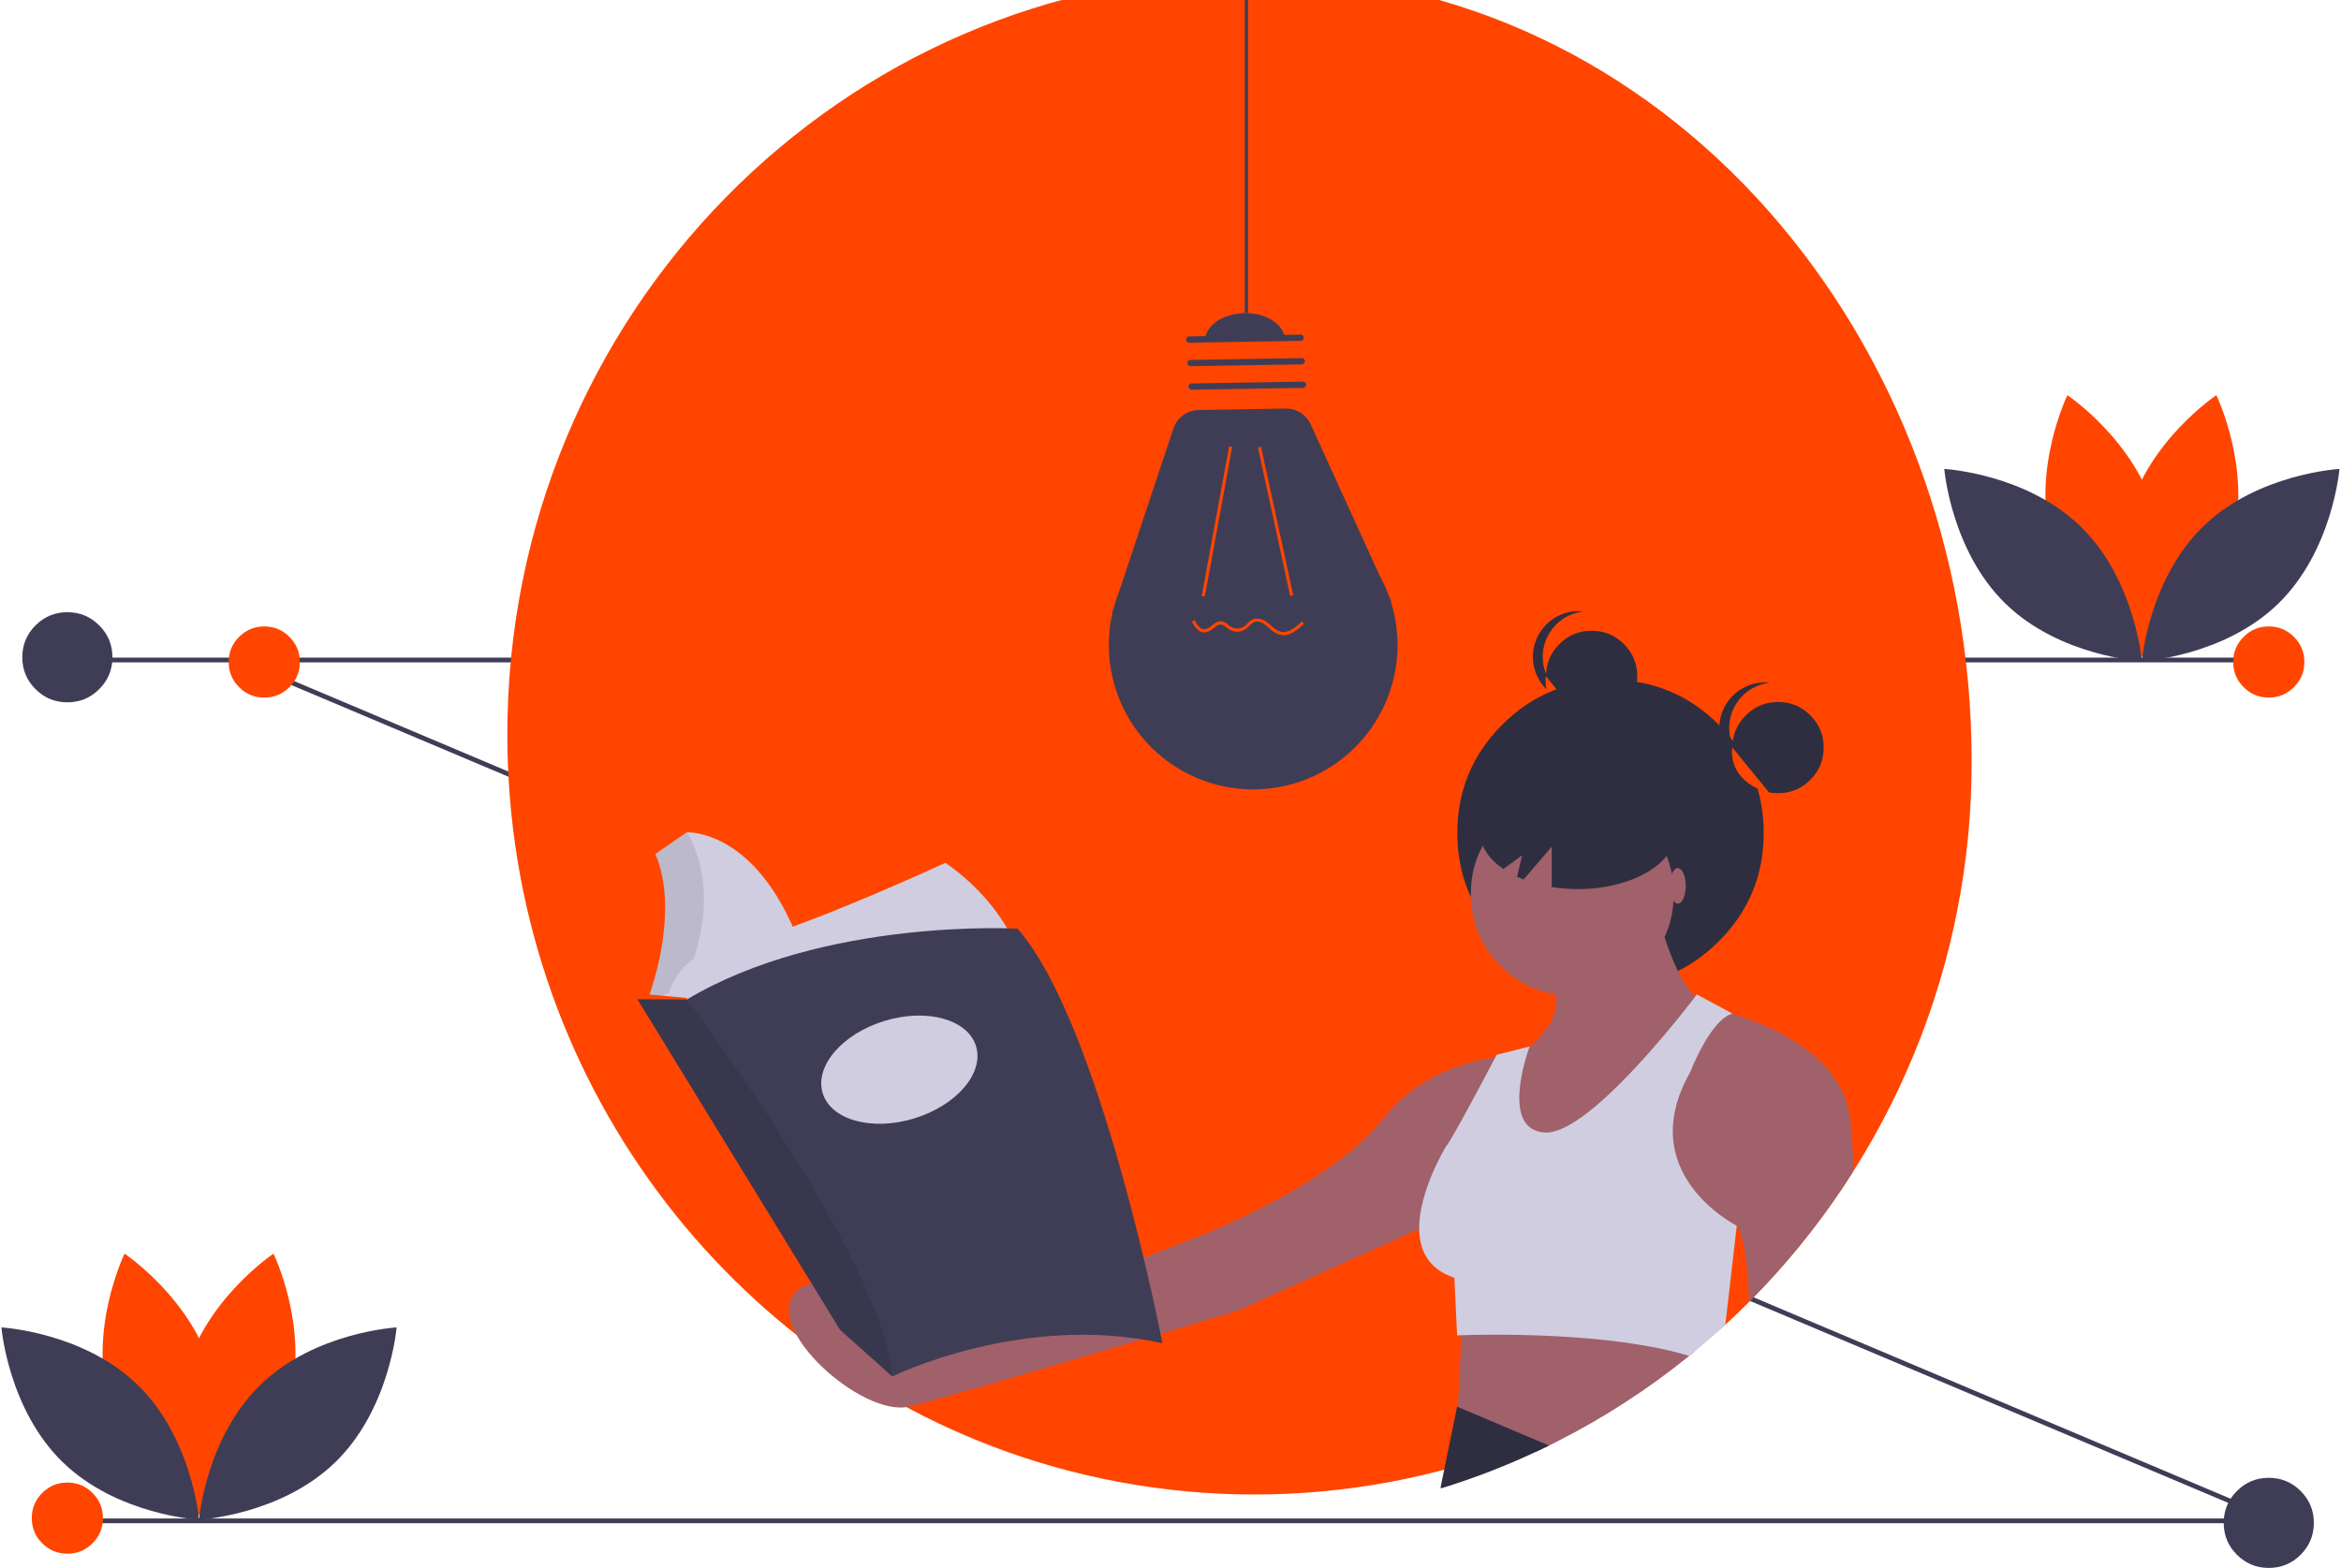 <?xml version="1.0" standalone="no"?>
<!DOCTYPE svg PUBLIC "-//W3C//DTD SVG 1.0//EN" "http://www.w3.org/TR/2001/REC-SVG-20010904/DTD/svg10.dtd">
<svg xmlns="http://www.w3.org/2000/svg" xmlns:xlink="http://www.w3.org/1999/xlink" id="body_1" width="300" height="201">

<g transform="matrix(0.304 0 0 0.304 0.184 -0)">
    <path d="M27.525 640.305L956.525 640.305L956.525 642.305L27.525 642.305z" stroke="none" fill="#3F3D56" fill-rule="nonzero" />
    <path transform="matrix(0.389 -0.921 0.921 0.389 -261.093 815.304)"  d="M634.231 123.652L636.231 123.652L636.231 1052.652L634.231 1052.652z" stroke="none" fill="#3F3D56" fill-rule="nonzero" />
    <path d="M27.525 277.305L956.525 277.305L956.525 279.305L27.525 279.305z" stroke="none" fill="#3F3D56" fill-rule="nonzero" />
    <path transform="matrix(1 0 0 1 -107.207 -128.848)"  d="M937.731 449.652C 937.99 535.113 904.272 617.173 844.001 677.762C 840.711 681.072 837.348 684.306 833.911 687.462C 833.081 688.152 832.251 688.832 831.411 689.502C 814.214 703.439 795.59 715.516 775.851 725.533C 774.681 726.122 773.511 726.712 772.331 727.293C 770.461 728.212 768.571 729.112 766.681 729.992C 696.717 762.549 617.152 767.948 543.431 745.143C 414.361 705.082 320.471 582.973 320.471 438.543C 320.471 261.533 461.501 118.043 635.471 118.043C 809.441 118.043 937.731 272.642 937.731 449.652z" stroke="none" fill="#FF4500" fill-rule="nonzero" />
    <path transform="matrix(1 0 0 1 -107.207 -128.848)"  d="M692.866 382.419L693.116 382.409L692.129 380.243C 691.022 377.175 689.667 374.202 688.08 371.352L688.08 371.352L659.145 307.822C 657.258 303.678 653.094 301.048 648.541 301.123L648.541 301.123L611.898 301.734C 607.042 301.815 602.766 304.952 601.231 309.56L601.231 309.56L578.195 378.748C 577.437 380.686 576.779 382.661 576.225 384.666L576.225 384.666L575.442 387.015L575.626 387.008C 569.775 412.021 580.26 438.014 601.83 451.965C 623.4 465.916 651.407 464.82 671.82 449.226C 692.233 433.631 700.655 406.898 692.866 382.419L692.866 382.419L692.866 382.419z" stroke="none" fill="#3F3D56" fill-rule="nonzero" />
    <path transform="matrix(0.18 -0.984 0.984 0.18 57.574 766.624)"  d="M587.42 348.245L651.5 348.245L651.5 349.568L587.42 349.568z" stroke="none" fill="#FF4500" fill-rule="nonzero" />
    <path transform="matrix(0.977 -0.212 0.212 0.977 -166.522 16.031)"  d="M643.929 316.448L645.252 316.448L645.252 380.528L643.929 380.528z" stroke="none" fill="#FF4500" fill-rule="nonzero" />
    <path transform="matrix(1 0 0 1 -107.207 -128.848)"  d="M607.904 270.709L654.859 269.927C 655.589 269.915 656.191 270.497 656.203 271.227C 656.215 271.958 655.633 272.56 654.903 272.572L654.903 272.572L607.948 273.354C 607.475 273.363 607.033 273.119 606.789 272.713C 606.545 272.307 606.537 271.802 606.767 271.389C 606.997 270.975 607.431 270.716 607.904 270.709L607.904 270.709L607.904 270.709z" stroke="none" fill="#3F3D56" fill-rule="nonzero" />
    <path transform="matrix(1 0 0 1 -107.207 -128.848)"  d="M608.4 280.624L655.355 279.841C 655.828 279.832 656.27 280.077 656.514 280.483C 656.758 280.888 656.766 281.393 656.536 281.807C 656.306 282.221 655.872 282.48 655.399 282.487L655.399 282.487L608.444 283.269C 607.715 283.279 607.115 282.697 607.102 281.968C 607.09 281.239 607.671 280.637 608.4 280.624z" stroke="none" fill="#3F3D56" fill-rule="nonzero" />
    <path transform="matrix(1 0 0 1 -107.207 -128.848)"  d="M608.896 290.538L655.85 289.756C 656.581 289.744 657.183 290.326 657.195 291.056C 657.207 291.787 656.625 292.389 655.894 292.401L655.894 292.401L608.94 293.183C 608.21 293.194 607.61 292.612 607.598 291.883C 607.586 291.154 608.166 290.552 608.896 290.538L608.896 290.538L608.896 290.538z" stroke="none" fill="#3F3D56" fill-rule="nonzero" />
    <path transform="matrix(1 0 0 1 -107.207 -128.848)"  d="M631.224 260.884C 621.91 261.039 614.447 266.355 614.553 272.759L614.553 272.759L648.281 272.197C 648.174 265.793 640.538 260.728 631.224 260.884z" stroke="none" fill="#3F3D56" fill-rule="nonzero" />
    <path transform="matrix(1 0 0 1 -107.207 -128.848)"  d="M636.414 389.614C 638.254 389.738 639.998 390.483 641.36 391.727C 641.708 392.016 642.051 392.319 642.395 392.623C 643.483 393.758 644.816 394.63 646.292 395.173C 649.524 396.055 652.714 393.499 655.407 390.883L655.407 390.883L656.329 391.831C 653.369 394.709 649.821 397.506 645.944 396.449C 644.269 395.86 642.755 394.889 641.519 393.614C 641.186 393.319 640.853 393.025 640.515 392.745C 639.41 391.828 637.275 390.402 635.377 391.142C 634.59 391.525 633.889 392.066 633.318 392.73C 632.876 393.196 632.398 393.626 631.888 394.017C 629.757 395.53 626.926 395.614 624.709 394.231C 624.32 393.971 623.944 393.69 623.586 393.388C 622.997 392.805 622.264 392.387 621.462 392.179C 620.338 392.022 619.316 392.824 618.233 393.673C 617.21 394.668 615.902 395.318 614.49 395.532C 614.443 395.535 614.394 395.536 614.346 395.537C 611.71 395.581 610.038 392.945 609.004 390.94L609.004 390.94L610.18 390.334C 611.586 393.059 612.94 394.301 614.421 394.211C 615.554 393.994 616.597 393.444 617.417 392.632C 618.669 391.65 619.965 390.634 621.644 390.869C 622.69 391.097 623.651 391.613 624.418 392.36C 624.739 392.63 625.075 392.883 625.424 393.117C 627.184 394.195 629.415 394.128 631.109 392.948C 631.562 392.597 631.988 392.212 632.382 391.795C 633.078 390.996 633.935 390.354 634.896 389.909C 635.38 389.721 635.894 389.621 636.414 389.614z" stroke="none" fill="#FF4500" fill-rule="nonzero" />
    <path d="M524.134 0L525.509 0L525.509 131.982L524.134 131.982z" stroke="none" fill="#3F3D56" fill-rule="nonzero" />
    <path transform="matrix(1 0 0 1 -107.207 -128.848)"  d="M1047.627 357.518C 1039.245 388.503 1010.534 407.693 1010.534 407.693C 1010.534 407.693 995.413 376.646 1003.796 345.661C 1012.178 314.675 1040.889 295.485 1040.889 295.485C 1040.889 295.485 1056.009 326.532 1047.627 357.518z" stroke="none" fill="#FF4500" fill-rule="nonzero" />
    <path transform="matrix(1 0 0 1 -107.207 -128.848)"  d="M971.373 357.518C 979.755 388.503 1008.466 407.693 1008.466 407.693C 1008.466 407.693 1023.586 376.646 1015.204 345.661C 1006.822 314.675 978.111 295.485 978.111 295.485C 978.111 295.485 962.991 326.532 971.373 357.518z" stroke="none" fill="#FF4500" fill-rule="nonzero" />
    <path transform="matrix(1 0 0 1 -107.207 -128.848)"  d="M983.69 350.859C 1006.691 373.249 1009.5 407.668 1009.5 407.668C 1009.5 407.668 975.018 405.786 952.017 383.395C 929.016 361.005 926.207 326.586 926.207 326.586C 926.207 326.586 960.689 328.468 983.69 350.859z" stroke="none" fill="#3F3D56" fill-rule="nonzero" />
    <path transform="matrix(1 0 0 1 -107.207 -128.848)"  d="M1035.31 350.859C 1012.309 373.249 1009.5 407.668 1009.5 407.668C 1009.5 407.668 1043.982 405.786 1066.983 383.395C 1089.984 361.005 1092.793 326.586 1092.793 326.586C 1092.793 326.586 1058.311 328.468 1035.31 350.859z" stroke="none" fill="#3F3D56" fill-rule="nonzero" />
    <path transform="matrix(1 0 0 1 -107.207 -128.848)"  d="M228.627 719.518C 220.245 750.503 191.534 769.693 191.534 769.693C 191.534 769.693 176.414 738.646 184.796 707.66C 193.178 676.675 221.889 657.485 221.889 657.485C 221.889 657.485 237.009 688.532 228.627 719.518z" stroke="none" fill="#FF4500" fill-rule="nonzero" />
    <path transform="matrix(1 0 0 1 -107.207 -128.848)"  d="M152.373 719.518C 160.755 750.503 189.466 769.693 189.466 769.693C 189.466 769.693 204.586 738.646 196.204 707.66C 187.822 676.675 159.111 657.485 159.111 657.485C 159.111 657.485 143.991 688.532 152.373 719.518z" stroke="none" fill="#FF4500" fill-rule="nonzero" />
    <path transform="matrix(1 0 0 1 -107.207 -128.848)"  d="M164.69 712.859C 187.691 735.249 190.5 769.668 190.5 769.668C 190.5 769.668 156.018 767.785 133.017 745.395C 110.016 723.005 107.207 688.586 107.207 688.586C 107.207 688.586 141.689 690.468 164.69 712.859z" stroke="none" fill="#3F3D56" fill-rule="nonzero" />
    <path transform="matrix(1 0 0 1 -107.207 -128.848)"  d="M216.31 712.859C 193.309 735.249 190.5 769.668 190.5 769.668C 190.5 769.668 224.982 767.785 247.983 745.395C 270.984 723.005 273.793 688.586 273.793 688.586C 273.793 688.586 239.311 690.468 216.31 712.859z" stroke="none" fill="#3F3D56" fill-rule="nonzero" />
    <path d="M689.576 285.189C 689.576 290.5 687.699 295.034 683.943 298.79C 680.187 302.545 675.654 304.423 670.342 304.423C 665.031 304.423 660.497 302.545 656.741 298.79C 652.986 295.034 651.108 290.5 651.108 285.189C 651.108 279.877 652.986 275.344 656.741 271.588C 660.497 267.832 665.031 265.954 670.342 265.954C 675.654 265.954 680.187 267.832 683.943 271.588C 687.699 275.344 689.576 279.877 689.576 285.189C 689.576 285.413 689.572 285.636 689.565 285.86" stroke="none" fill="#2F2E41" fill-rule="nonzero" />
    <path transform="matrix(1 0 0 1 -107.207 -128.848)"  d="M756.94 405.793C 756.942 395.969 764.346 387.725 774.114 386.672C 766.785 385.872 759.643 389.331 755.728 395.578C 751.812 401.825 751.812 409.761 755.728 416.008C 759.643 422.255 766.785 425.714 774.114 424.914C 764.346 423.861 756.942 415.617 756.94 405.793z" stroke="none" fill="#2F2E41" fill-rule="nonzero" />
    <path transform="matrix(1 0 0 1 -107.207 -128.848)"  d="M758.314 414.036C 758.314 414.036 755.327 427.775 773.994 433.271L773.994 433.271L758.314 414.036z" stroke="none" fill="#FF4500" fill-rule="nonzero" />
    <path d="M742.87 351.265C 742.87 369.096 736.565 384.316 723.957 396.925C 711.348 409.533 696.128 415.838 678.297 415.838C 660.466 415.838 645.246 409.533 632.637 396.925C 620.029 384.316 613.724 369.096 613.724 351.265C 613.724 333.434 620.029 318.214 632.637 305.605C 645.246 292.997 660.466 286.692 678.297 286.692C 696.128 286.692 711.348 292.997 723.957 305.605C 736.565 318.214 742.87 333.434 742.87 351.265C 742.87 352.016 742.856 352.768 742.83 353.519" stroke="none" fill="#2F2E41" fill-rule="nonzero" />
    <path transform="matrix(1 0 0 1 -107.207 -128.848)"  d="M821.171 698.572C 820.341 699.262 819.511 699.942 818.671 700.612C 801.474 714.549 782.85 726.626 763.111 736.642C 761.941 737.232 760.771 737.822 759.591 738.402C 757.721 739.322 755.831 740.222 753.941 741.102L753.941 741.102L720.841 730.072L721.221 722.142L721.221 722.112L722.661 691.872L723.151 681.532L821.171 698.572z" stroke="none" fill="#A0616A" fill-rule="nonzero" />
    <path transform="matrix(1 0 0 1 -107.207 -128.848)"  d="M759.591 738.402C 757.721 739.322 755.831 740.222 753.941 741.102C 741.011 747.148 727.676 752.283 714.031 756.472C 713.962 756.273 713.921 756.064 713.911 755.852L713.911 755.852L720.841 721.982L721.221 722.142L759.591 738.402z" stroke="none" fill="#2F2E41" fill-rule="nonzero" />
    <path d="M704.94 377.012C 704.94 388.82 700.765 398.899 692.415 407.249C 684.066 415.599 673.987 419.774 662.178 419.774C 650.37 419.774 640.291 415.599 631.941 407.249C 623.592 398.899 619.417 388.82 619.417 377.012C 619.417 365.204 623.592 355.124 631.941 346.775C 640.291 338.425 650.37 334.25 662.178 334.25C 673.987 334.25 684.066 338.425 692.415 346.775C 700.765 355.124 704.94 365.204 704.94 377.012C 704.94 377.509 704.932 378.007 704.914 378.504" stroke="none" fill="#A0616A" fill-rule="nonzero" />
    <path transform="matrix(1 0 0 1 -107.207 -128.848)"  d="M804.057 508.171C 804.057 508.171 810.991 542.842 823.704 550.933L823.704 550.933L753.205 634.145L726.623 608.719L746.27 574.047C 746.27 574.047 768.229 561.334 761.295 543.998L761.295 543.998L804.057 508.171z" stroke="none" fill="#A0616A" fill-rule="nonzero" />
    <path transform="matrix(1 0 0 1 -107.207 -128.848)"  d="M887.721 623.002C 875.191 642.797 860.53 661.16 844.001 677.762C 843.291 662.262 841.751 649.482 838.731 645.702C 838.723 645.702 838.716 645.698 838.711 645.692L838.711 645.692L801.741 634.142C 801.741 634.142 809.831 557.862 829.481 554.402C 829.481 554.402 832.331 554.982 836.761 556.322C 851.041 560.622 881.701 572.742 886.111 598.312C 887.366 606.48 887.904 614.741 887.721 623.002z" stroke="none" fill="#A0616A" fill-rule="nonzero" />
    <path transform="matrix(1 0 0 1 -107.207 -128.848)"  d="M746.271 574.047C 746.271 574.047 711.599 572.891 689.64 600.629C 667.681 628.366 614.518 649.169 614.518 649.169L614.518 649.169L481.61 701.177C 481.61 701.177 457.34 658.415 442.315 673.439C 427.291 688.464 470.053 726.603 489.7 721.98C 509.347 717.357 628.387 681.529 628.387 681.529L628.387 681.529L723.156 638.768L746.271 574.047z" stroke="none" fill="#A0616A" fill-rule="nonzero" />
    <path transform="matrix(1 0 0 1 -107.207 -128.848)"  d="M838.731 645.702L833.911 687.462C 829.771 691.283 825.525 694.986 821.171 698.572C 820.341 699.262 819.511 699.942 818.671 700.612C 785.301 690.382 733.011 691.522 722.661 691.872C 721.481 691.902 720.841 691.932 720.841 691.932L720.841 691.932L719.691 667.662C 708.601 663.972 704.961 655.902 704.861 647.022C 704.691 630.922 716.221 612.182 716.221 612.182C 718.291 610.112 733.761 580.782 736.961 574.702C 737.331 573.992 737.541 573.602 737.541 573.602L737.541 573.602L751.411 570.142C 751.411 570.142 751.371 570.252 751.291 570.452C 750.051 573.922 739.271 605.312 757.831 606.402C 776.091 607.482 815.811 556.202 821.281 549.012C 821.691 548.472 821.911 548.182 821.911 548.182L821.911 548.182L836.941 556.272C 836.881 556.292 836.821 556.302 836.761 556.322C 827.581 558.872 819.081 580.982 819.081 580.982C 795.111 623.222 837.661 645.162 838.711 645.692C 838.716 645.698 838.723 645.702 838.731 645.702z" stroke="none" fill="#D0CDE1" fill-rule="nonzero" />
    <path transform="matrix(1 0 0 1 -107.207 -128.848)"  d="M771.708 455.666C 748.945 455.666 730.492 466.43 730.492 479.709C 730.492 485.65 734.201 491.08 740.324 495.275L740.324 495.275L748.258 489.526L746.1 498.533C 746.996 498.948 747.91 499.349 748.863 499.72L748.863 499.72L760.717 485.891L760.717 502.88C 764.352 503.463 768.027 503.754 771.708 503.752C 794.471 503.752 812.925 492.987 812.925 479.709C 812.925 466.43 794.471 455.666 771.708 455.666z" stroke="none" fill="#2F2E41" fill-rule="nonzero" />
    <path d="M768.166 315.238C 768.166 320.549 766.288 325.083 762.532 328.838C 758.776 332.594 754.243 334.472 748.931 334.472C 743.62 334.472 739.086 332.594 735.33 328.838C 731.575 325.083 729.697 320.549 729.697 315.238C 729.697 309.926 731.575 305.393 735.33 301.637C 739.086 297.881 743.62 296.003 748.931 296.003C 754.243 296.003 758.776 297.881 762.532 301.637C 766.288 305.393 768.166 309.926 768.166 315.238C 768.166 315.461 768.162 315.685 768.154 315.909" stroke="none" fill="#2F2E41" fill-rule="nonzero" />
    <path transform="matrix(1 0 0 1 -107.207 -128.848)"  d="M835.53 435.842C 835.531 426.018 842.936 417.774 852.703 416.721C 852.019 416.647 851.331 416.609 850.642 416.607C 843.517 416.597 836.97 420.526 833.628 426.818C 830.285 433.111 830.695 440.735 834.693 446.633C 838.69 452.531 845.62 455.736 852.703 454.962C 842.936 453.91 835.531 445.666 835.53 435.842z" stroke="none" fill="#2F2E41" fill-rule="nonzero" />
    <path transform="matrix(1 0 0 1 -107.207 -128.848)"  d="M836.904 444.085C 836.904 444.085 833.916 457.824 852.583 463.32L852.583 463.32L836.904 444.085z" stroke="none" fill="#FF4500" fill-rule="nonzero" />
    <path d="M703.335 373.545C 703.335 369.396 704.83 366.032 706.674 366.032C 708.518 366.032 710.013 369.396 710.013 373.545C 710.013 377.694 708.518 381.057 706.674 381.057C 704.83 381.057 703.335 377.694 703.335 373.545" stroke="none" fill="#A0616A" fill-rule="nonzero" />
    <path transform="matrix(1 0 0 1 -107.207 -128.848)"  d="M445.388 531.454L394.711 543.732L394.546 543.772L389.037 548.759L387.451 550.192L384.052 549.576L378.035 548.489L382.228 534.337L383.015 507.343L380.132 490.833L396.118 479.826C 396.118 479.826 427.305 477.991 445.388 531.454z" stroke="none" fill="#D0CDE1" fill-rule="nonzero" />
    <path transform="matrix(1 0 0 1 -107.207 -128.848)"  d="M394.711 543.732C 394.024 545.197 395.463 544.23 394.677 545.737L394.677 545.737L387.339 548.096L384.052 549.577L378.035 548.489L382.228 534.337L383.014 507.343L380.132 490.833L396.118 479.826C 396.118 479.826 413.276 504.125 394.711 543.732z" stroke="none" fill="#000000" fill-rule="nonzero" fill-opacity="0.098" />
    <path transform="matrix(1 0 0 1 -107.207 -128.848)"  d="M505.141 492.667C 505.141 492.667 438.574 523.592 411.58 528.309C 384.587 533.027 386.946 560.02 386.946 560.02L386.946 560.02L538.162 536.433C 538.162 536.433 532.921 512.061 505.141 492.667z" stroke="none" fill="#D0CDE1" fill-rule="nonzero" />
    <path transform="matrix(1 0 0 1 -107.207 -128.848)"  d="M376.725 487.426C 376.725 487.426 388.256 515.468 375.414 550.323L375.414 550.323L390.353 557.137L396.118 550.323L396.249 549.668L380.394 548.227C 380.394 548.227 393.497 513.109 382.752 488.736C 382.752 488.736 380.394 483.495 376.725 487.426z" stroke="none" fill="#FF4500" fill-rule="nonzero" />
    <path transform="matrix(1 0 0 1 -107.207 -128.848)"  d="M596.604 695.25C 537.638 682.146 482.733 709.271 482.733 709.271L482.733 709.271L482.584 709.137L460.719 689.615L375.283 550.192L396.118 550.323C 454.036 515.73 535.541 520.447 535.541 520.447C 570.659 560.282 596.604 695.25 596.604 695.25z" stroke="none" fill="#3F3D56" fill-rule="nonzero" />
    <path transform="matrix(1 0 0 1 -107.207 -128.848)"  d="M482.584 709.137L460.719 689.615L375.283 550.192L396.118 550.323C 396.118 550.323 479.159 659.999 482.584 709.137z" stroke="none" fill="#000000" fill-rule="nonzero" fill-opacity="0.098" />
    <path transform="matrix(0.956 -0.293 0.293 0.956 -255.868 39.118)"  d="M452.071 579.807C 452.071 567.938 467.207 558.317 485.878 558.317C 504.55 558.317 519.686 567.938 519.686 579.807C 519.686 591.675 504.55 601.297 485.878 601.297C 467.207 601.297 452.071 591.675 452.071 579.807" stroke="none" fill="#D0CDE1" fill-rule="nonzero" />
    <path d="M46.793 277.152C 46.793 282.399 44.938 286.877 41.228 290.587C 37.518 294.298 33.04 296.152 27.793 296.152C 22.547 296.152 18.068 294.298 14.358 290.587C 10.648 286.877 8.793 282.399 8.793 277.152C 8.793 271.906 10.648 267.427 14.358 263.717C 18.068 260.007 22.547 258.152 27.793 258.152C 33.04 258.152 37.518 260.007 41.228 263.717C 44.938 267.427 46.793 271.906 46.793 277.152C 46.793 277.374 46.789 277.595 46.782 277.816" stroke="none" fill="#3F3D56" fill-rule="nonzero" />
    <path d="M974.793 642.152C 974.793 647.399 972.938 651.878 969.228 655.587C 965.518 659.298 961.04 661.152 955.793 661.152C 950.547 661.152 946.068 659.298 942.358 655.587C 938.648 651.878 936.793 647.399 936.793 642.152C 936.793 636.906 938.648 632.427 942.358 628.717C 946.068 625.007 950.547 623.152 955.793 623.152C 961.04 623.152 965.518 625.007 969.228 628.717C 972.938 632.427 974.793 636.906 974.793 642.152C 974.793 642.374 974.789 642.595 974.782 642.816" stroke="none" fill="#3F3D56" fill-rule="nonzero" />
    <path d="M125.793 279.152C 125.793 283.295 124.329 286.83 121.4 289.759C 118.471 292.688 114.936 294.152 110.793 294.152C 106.651 294.152 103.116 292.688 100.187 289.759C 97.258 286.83 95.793 283.295 95.793 279.152C 95.793 275.01 97.258 271.475 100.187 268.546C 103.116 265.617 106.651 264.152 110.793 264.152C 114.936 264.152 118.471 265.617 121.4 268.546C 124.329 271.475 125.793 275.01 125.793 279.152C 125.793 279.327 125.79 279.502 125.784 279.676" stroke="none" fill="#FF4500" fill-rule="nonzero" />
    <path d="M970.793 279.152C 970.793 283.295 969.329 286.83 966.4 289.759C 963.471 292.688 959.936 294.152 955.793 294.152C 951.651 294.152 948.116 292.688 945.187 289.759C 942.258 286.83 940.793 283.295 940.793 279.152C 940.793 275.01 942.258 271.475 945.187 268.546C 948.116 265.617 951.651 264.152 955.793 264.152C 959.936 264.152 963.471 265.617 966.4 268.546C 969.329 271.475 970.793 275.01 970.793 279.152C 970.793 279.327 970.79 279.502 970.784 279.676" stroke="none" fill="#FF4500" fill-rule="nonzero" />
    <path d="M42.793 640.152C 42.793 644.295 41.329 647.83 38.4 650.759C 35.471 653.688 31.935 655.152 27.793 655.152C 23.651 655.152 20.116 653.688 17.187 650.759C 14.258 647.83 12.793 644.295 12.793 640.152C 12.793 636.01 14.258 632.475 17.187 629.546C 20.116 626.617 23.651 625.152 27.793 625.152C 31.935 625.152 35.471 626.617 38.4 629.546C 41.329 632.475 42.793 636.01 42.793 640.152C 42.793 640.327 42.79 640.501 42.784 640.676" stroke="none" fill="#FF4500" fill-rule="nonzero" />
</g>
</svg>